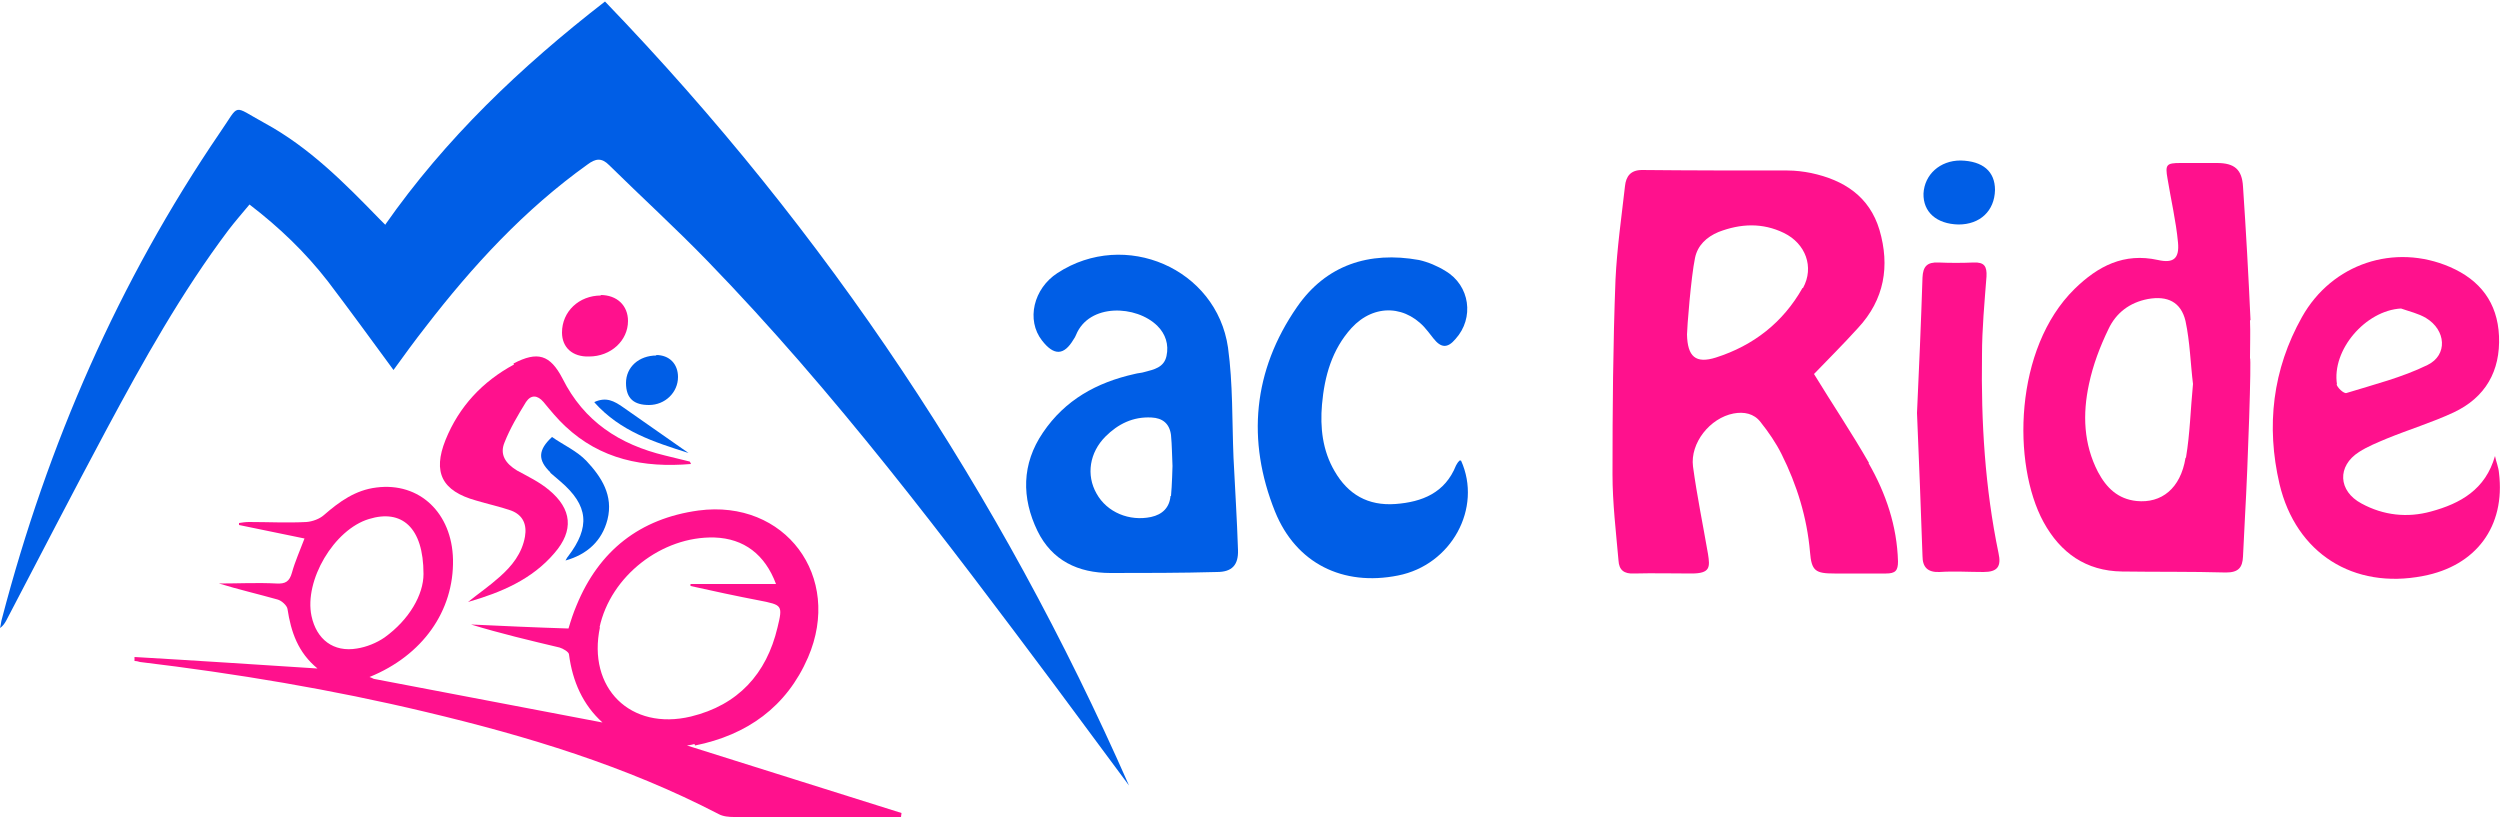 <svg viewBox="0 0 500 164" version="1.1" xmlns="http://www.w3.org/2000/svg" id="logo">
  <defs>
    <style>
      .cls-1 {
        fill: #ff118d;
      }

      .cls-1, .cls-2 {
        stroke-width: 0px;
      }

      .cls-2 {
        fill: #005ee6;
      }
    </style>
  </defs>
  <path d="M77,44.9c-.5-.5-.8-.8-1.1-1.1-7-7.2-14-14.3-23-19.2-6.6-3.6-4.8-4-8.9,1.9C23.7,56.3,9.5,88.9.4,123.7c-.2.6-.2,1.2-.4,1.9.6-.4.9-.9,1.2-1.4,6.7-12.8,13.3-25.6,20.1-38.3,7.4-13.8,15-27.4,24.4-39.9,1.3-1.7,2.7-3.3,4.2-5.1,6,4.6,11.2,9.6,15.7,15.4,4.4,5.8,8.7,11.7,13.1,17.7,2.1-2.9,4.2-5.8,6.4-8.6,9.4-12.2,19.8-23.5,32.4-32.5,1.6-1.2,2.8-1.4,4.3.1,6.5,6.4,13.3,12.6,19.7,19.2,25.5,26.3,47.5,55.5,69.4,84.8,5,6.7,9.9,13.4,14.9,20.1C200.1,98.7,165.4,46.4,121,.3c-16.9,13.1-31.9,27.4-44,44.7" class="cls-2"></path>
  <path d="M373.8,92.6c-3.5-6.1-7.4-11.9-11-17.8,2.8-2.9,5.9-6,8.8-9.2,5.3-5.7,6.4-12.4,4.3-19.6-2-6.7-7.1-10-13.7-11.4-1.5-.3-3.1-.5-4.7-.5-9.7,0-19.4,0-29.1-.1-2.3,0-3.2,1.3-3.4,3.2-.7,6.2-1.6,12.4-1.9,18.7-.5,13-.6,26-.6,39,0,5.7.7,11.5,1.2,17.2.1,1.9,1.1,2.7,3.1,2.6,3.8-.1,7.7,0,11.5,0s3.7-1.3,3.3-3.9c-1-5.8-2.2-11.6-3-17.5-.6-4.7,3.4-9.7,8.1-10.6,2.1-.4,4.1,0,5.4,1.7,1.6,2,3.1,4.2,4.2,6.4,3.1,6.2,5.1,12.7,5.7,19.6.3,3.8,1.1,4.3,4.9,4.3,3.4,0,6.9,0,10.3,0,1.9,0,2.4-.6,2.4-2.4-.2-7.1-2.4-13.6-5.9-19.7M360.5,57.6c-3.9,6.9-9.8,11.5-17.3,13.9-4.1,1.3-5.7-.2-5.8-4.6,0-1.2.8-11.5,1.6-15.3.5-2.5,2.3-4.2,4.7-5.2,4.4-1.7,8.8-1.9,13.1.2,4.3,2.1,6.1,6.8,3.8,11" class="cls-1"></path>
  <path d="M139,149.1c10.4-2.1,18.3-7.7,22.6-17.6,7-16.2-4.6-31.7-21.9-29.4-11.7,1.6-19.9,8-24.4,19-.6,1.4-1.1,2.9-1.6,4.6-6.5-.2-13-.5-19.5-.8,5.9,1.8,11.8,3.2,17.7,4.6.7.2,1.9.9,1.9,1.4.7,5.4,2.8,10.1,6.7,13.6-15.1-2.9-30.3-5.8-45.6-8.7-.2,0-.4-.2-1-.4,10.6-4.3,16.9-13.2,16.7-23.5-.2-9.3-6.7-15.5-15.3-14.4-4.2.5-7.4,2.8-10.5,5.5-.9.8-2.3,1.3-3.5,1.4-3.8.2-7.7,0-11.5,0-.7,0-1.3.1-2,.2,0,.1,0,.3,0,.4,4.4.9,8.7,1.8,13.1,2.7-.9,2.4-1.9,4.6-2.5,6.8-.5,1.8-1.3,2.3-3.1,2.2-3.8-.2-7.7,0-11.5,0,3.9,1.2,7.8,2.1,11.7,3.2.8.2,1.9,1.2,2,1.9.7,4.6,2.1,8.7,6,11.9-12.4-.8-24.5-1.6-36.6-2.3,0,.3,0,.5,0,.8.4,0,.8.1,1.1.2,19.2,2.3,38.4,5.5,57.2,10,20.2,4.8,40,10.8,58.5,20.4.9.5,2.1.6,3.1.6,10.4,0,20.7,0,31.1,0h2.3c0-.3.1-.5.1-.8-14.2-4.5-28.4-8.9-42.9-13.5.8-.1,1.1-.2,1.5-.3M62.3,123.2c-1.5-7.1,4.5-17.3,11.5-19.4,6.5-2,10.9,1.6,10.9,11,0,4.1-2.8,9.1-7.8,12.7-1.6,1.1-3.6,1.9-5.5,2.2-4.7.8-8.1-1.8-9.1-6.5M119.9,125.5c2.2-10.3,12.5-18.3,23-18,5.9.2,10.1,3.4,12.3,9.3h-17.1v.4c4.5,1,9.1,2,13.8,2.9,4.5.9,4.7.9,3.6,5.4-2.2,9.3-7.9,15.5-17.3,17.8-12.1,2.9-20.8-5.7-18.2-17.9" class="cls-1"></path>
  <path d="M450.1,64c-.4-8.9-.9-17.8-1.5-26.7-.2-3.4-1.7-4.7-5.2-4.7-2.4,0-4.9,0-7.3,0-2.8,0-3.1.3-2.6,3.1.7,4.3,1.7,8.5,2.1,12.8.3,3.2-.9,4.2-4,3.5-6.8-1.5-12,1.2-16.7,5.8-12.1,11.9-12.5,35-6.2,46.6,3.4,6.2,8.5,9.8,15.7,9.9,6.9.1,13.9,0,20.8.2,2.5,0,3.3-1,3.4-3.2.1-2.7.3-5.3.4-8,.6-10.6,1.3-31.7,1-31.7,0-2.5.1-5,0-7.5M437.1,91.6c-1,6.1-4.8,9.1-9.8,8.6-3.7-.4-6-2.6-7.7-5.8-2.9-5.6-3.1-11.6-1.8-17.6.8-3.8,2.2-7.5,3.9-11,1.5-3.2,4.2-5.3,7.9-6,3.9-.7,6.6.6,7.5,4.4.9,4.2,1,8.6,1.5,12.6-.5,5.1-.6,9.9-1.4,14.7" class="cls-1"></path>
  <path d="M246.7,91.5h0c-.3-7.3-.1-14.7-1.1-22-2.3-15.8-20.6-23.7-34.1-14.9-4.8,3.1-6.3,9.4-3.1,13.5,2.4,3.1,4.4,3,6.3-.2.2-.3.4-.6.5-.9,2.6-6.4,12.1-6,16.3-1.8,1.6,1.6,2.3,3.7,1.8,6-.5,2.3-2.5,2.7-4.4,3.2-.6.2-1.3.2-2,.4-7.6,1.7-13.9,5.2-18.3,11.7-4.3,6.3-4.3,13.1-1.1,19.7,2.9,5.9,8.1,8.4,14.6,8.4s14.2,0,21.3-.2c3,0,4.3-1.4,4.2-4.4-.2-6.2-.6-12.3-.9-18.5M234.1,99.2c-.2,2.3-1.6,3.7-3.9,4.2-4.3.9-8.8-.9-10.9-4.7-2.1-3.7-1.4-8.2,1.8-11.4,2.5-2.5,5.5-4,9.2-3.8,2.2.1,3.6,1.2,3.9,3.5.2,2.1.2,4.2.3,6.2,0,0-.1,4-.3,6" class="cls-2"></path>
  <path d="M499.8,94.6c-.1-1.2-.6-2.3-.8-3.4-1.9,6.7-6.9,9.5-12.8,11.1-4.7,1.3-9.5.8-13.9-1.6-4.7-2.5-4.9-7.5-.5-10.3,1.7-1.1,3.7-1.9,5.6-2.7,4.4-1.8,9-3.2,13.3-5.2,6.4-3,9.4-8.3,9.1-15.3-.3-6.7-3.8-11.2-9.8-13.8-11.1-4.8-23.6-.7-29.6,10-5.9,10.5-7.2,21.8-4.5,33.4,3.3,13.9,14.8,21.1,28.7,18.4,10.6-2,16.5-9.9,15.2-20.6M467.4,76.9c-1.1-6.9,5.7-14.8,12.8-15.2,1.7.6,3.5,1,5,1.9,4,2.4,4.4,7.4.3,9.4-5.1,2.5-10.7,3.9-16.2,5.6-.5.2-1.9-1.1-2-1.8" class="cls-1"></path>
  <path d="M291.7,92.3c-.2.3-.4.6-.5.8-2.2,5.5-6.8,7.3-12.1,7.7-5.5.4-9.5-1.9-12.2-6.6-2.4-4.1-2.9-8.7-2.5-13.3.5-5.7,2-11,5.9-15.3,4.6-5,11.2-4.6,15.3.7.4.5.7.9,1.1,1.4,1.5,1.9,2.8,2,4.4.1,3.8-4.2,2.9-10.7-2-13.6-1.6-1-3.5-1.8-5.3-2.2-10-1.8-18.6,1-24.4,9.4-8.8,12.7-10.1,26.7-4.4,40.9,4.2,10.4,13.6,15,24.6,12.8,10.7-2.1,16.9-13.5,12.6-23-.3,0-.4,0-.4.2" class="cls-2"></path>
  <path d="M396.4,71c0-5.2.5-10.5.9-15.7.1-2-.4-2.9-2.6-2.8-2.3.1-4.7.1-7,0-2.3-.1-3.1.8-3.2,3-.3,9.2-.7,18.5-1.1,27.1.4,9.9.8,19.3,1.1,28.6,0,2.2,1,3.3,3.4,3.2,2.9-.2,5.8,0,8.8,0,2.8,0,3.6-1.1,3-3.8-2.7-13-3.5-26.2-3.3-39.5" class="cls-1"></path>
  <path d="M102.8,72.9c-6.3,3.4-11,8.4-13.7,15.1-2.6,6.5-.7,10.2,6.1,12.1,2.3.7,4.7,1.2,7,2,2.4.9,3.2,2.8,2.8,5.2-.6,3.4-2.6,5.9-5.1,8.1-2,1.8-4.2,3.3-6.3,5,6.6-1.9,12.8-4.5,17.3-9.8,3.9-4.5,3.5-8.8-1.1-12.6-1.9-1.6-4.2-2.7-6.4-3.9-2.3-1.4-3.5-3.2-2.5-5.6,1.1-2.8,2.7-5.5,4.3-8.1,1-1.5,2.3-1.4,3.5,0,1.4,1.7,2.8,3.4,4.3,4.8,7.1,6.7,15.7,8.4,25.2,7.6-.2-.4-.2-.5-.3-.5-1.6-.4-3.2-.8-4.9-1.2-9.1-2.2-16.2-6.8-20.5-15.4-2.5-4.8-5-5.5-9.8-3" class="cls-1"></path>
  <path d="M391.7,44.9c4.3,0,7.2-2.7,7.3-6.9,0-3.7-2.4-5.8-6.9-5.9-4.1,0-7.2,2.8-7.4,6.6-.1,3.7,2.6,6.1,7,6.2" class="cls-2"></path>
  <path d="M110,94.5c.7.6,1.4,1.2,2.1,1.8,5.6,4.8,6,9.1,1.5,15-.2.2-.3.5-.5.8,4.3-1.2,7.3-3.9,8.4-8.2,1.2-4.8-1.2-8.5-4.2-11.7-1.9-2-4.6-3.2-6.9-4.8-2.8,2.6-2.9,4.6-.3,7.1" class="cls-2"></path>
  <path d="M120.2,59.1c-4.4,0-7.8,3.2-7.8,7.4,0,3,2.1,4.9,5.4,4.8,4.4,0,7.8-3.2,7.8-7.1,0-3.1-2.2-5.2-5.5-5.2" class="cls-1"></path>
  <path d="M131.3,71.1c-3.5,0-6.1,2.3-6.1,5.5s1.7,4.4,4.6,4.4c3.2,0,5.8-2.5,5.8-5.6,0-2.6-1.7-4.4-4.4-4.4" class="cls-2"></path>
  <path d="M118.9,80.5c5.2,5.8,11.9,7.9,18.8,10.1-4.6-3.2-8.9-6.2-13.3-9.3-1.5-1-3.1-2-5.5-.9" class="cls-2"></path>
</svg>